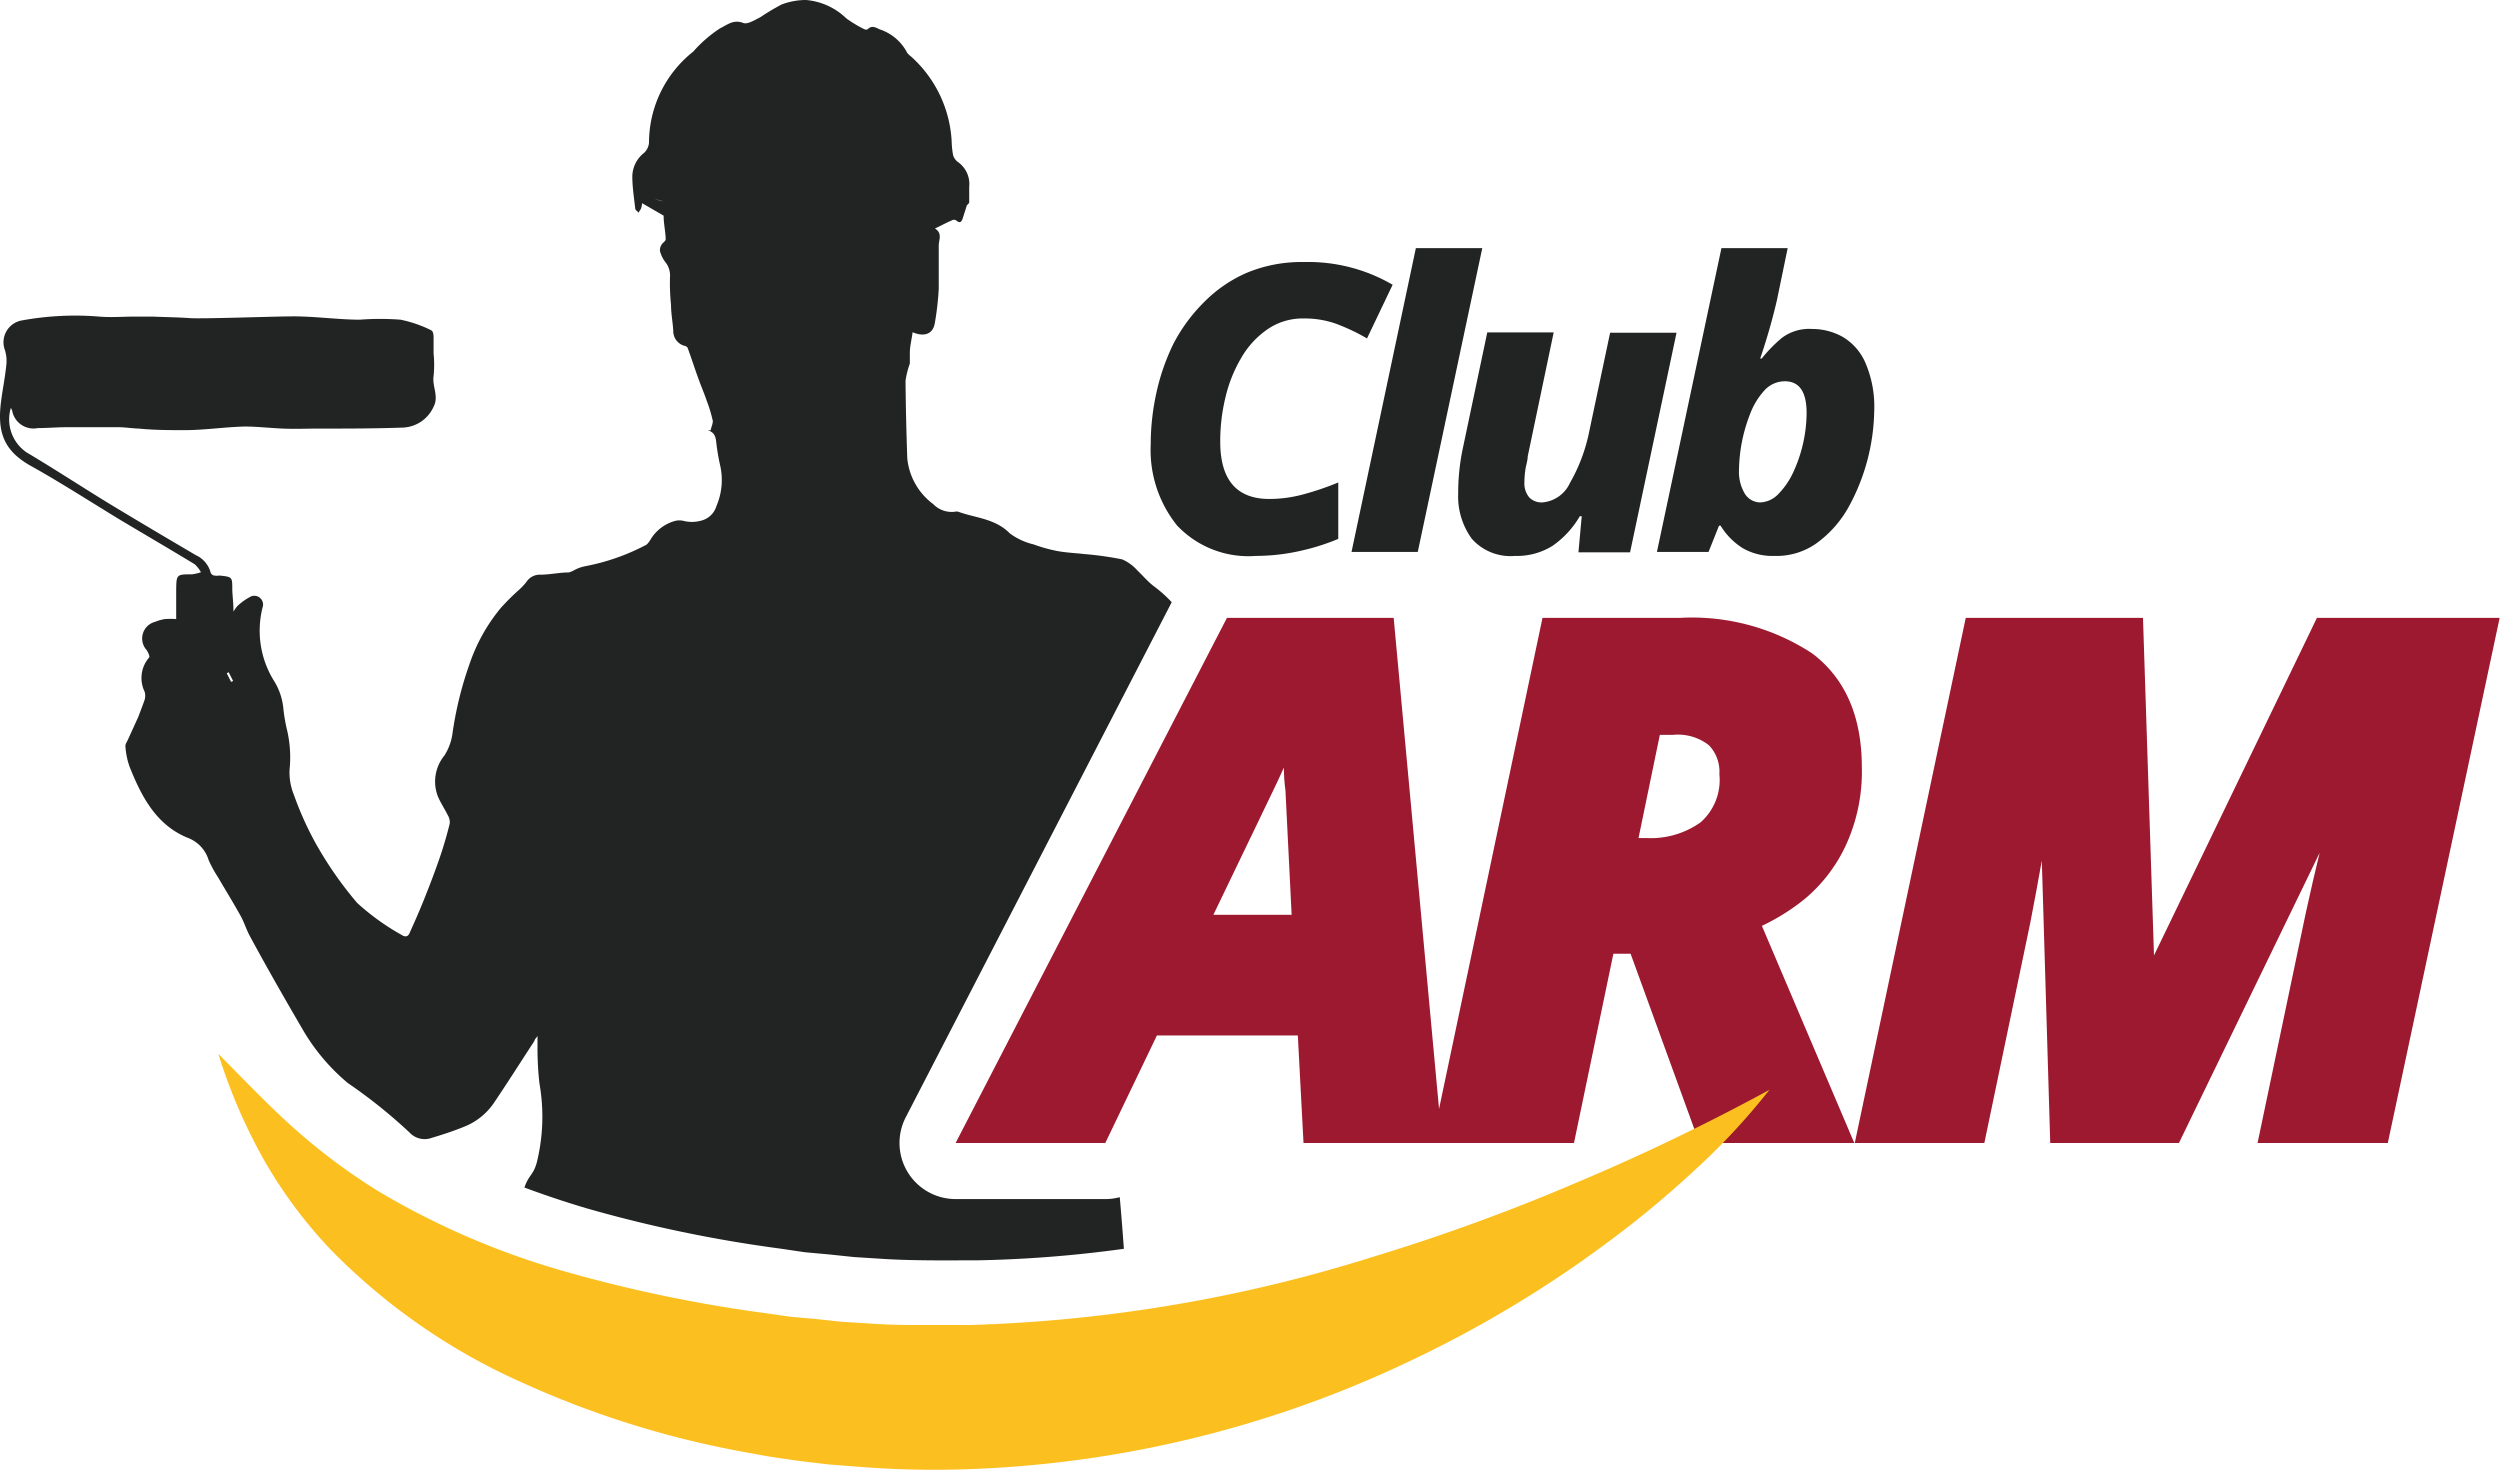<svg xmlns="http://www.w3.org/2000/svg" viewBox="0 0 145.3 85.42"><defs><style>.cls-1{fill:#222323;}.cls-2{fill:#9c1930;}.cls-3{fill:#fbbf1f;}</style></defs><g id="Capa_2" data-name="Capa 2"><g id="Capa_1-2" data-name="Capa 1"><polygon class="cls-1" points="41.11 25.05 41.12 25.05 41.11 25.05 41.11 25.05"/><path class="cls-1" d="M73,32.31a5.71,5.71,0,0,1-4.59-1.77,7,7,0,0,1-1.53-4.71,14,14,0,0,1,.33-3,12.52,12.52,0,0,1,1-2.87A9.74,9.74,0,0,1,70,17.54a7.91,7.91,0,0,1,2.5-1.7,8.27,8.27,0,0,1,3.28-.61,9.75,9.75,0,0,1,5.16,1.32l-1.49,3.12a11.48,11.48,0,0,0-1.79-.85,5.41,5.41,0,0,0-1.88-.31,3.6,3.6,0,0,0-2.13.64,5.1,5.1,0,0,0-1.52,1.67,8.12,8.12,0,0,0-.91,2.29,10.76,10.76,0,0,0-.3,2.51Q70.9,29,73.78,29a7.55,7.55,0,0,0,1.94-.26,16.2,16.2,0,0,0,2.06-.7v3.28a12.72,12.72,0,0,1-2.13.68A11.89,11.89,0,0,1,73,32.31Z"/><path class="cls-1" d="M78.55,32.08l3.74-17.66h3.86L82.4,32.08Z"/><path class="cls-1" d="M88.05,32.31a3,3,0,0,1-2.51-1,4.16,4.16,0,0,1-.79-2.61A12.52,12.52,0,0,1,85,26.15l1.44-6.83h3.86l-1.51,7.21c0,.23-.09.48-.13.74a4.91,4.91,0,0,0-.06.74,1.27,1.27,0,0,0,.28.9,1,1,0,0,0,.77.29,1.94,1.94,0,0,0,1.6-1.14,9.91,9.91,0,0,0,1.12-3l1.21-5.72h3.86l-2.7,12.76h-3L91.93,30h-.11a5.39,5.39,0,0,1-1.58,1.72A3.9,3.9,0,0,1,88.05,32.31Z"/><path class="cls-1" d="M103.14,32.31a3.47,3.47,0,0,1-1.85-.45A4,4,0,0,1,100,30.55h-.09l-.61,1.53h-3l3.75-17.66h3.85l-.62,3c-.13.57-.29,1.19-.48,1.84s-.36,1.18-.5,1.58h.09a8.32,8.32,0,0,1,1.17-1.2,2.64,2.64,0,0,1,1.76-.52,3.63,3.63,0,0,1,1.76.45,3.24,3.24,0,0,1,1.33,1.5,6.43,6.43,0,0,1,.52,2.79,12,12,0,0,1-1.5,5.63,6.51,6.51,0,0,1-1.82,2.06A4,4,0,0,1,103.14,32.31Zm-.82-3.11a1.52,1.52,0,0,0,1-.45,4.41,4.41,0,0,0,.86-1.21A8.31,8.31,0,0,0,105,24c0-1.22-.42-1.84-1.26-1.84a1.6,1.6,0,0,0-1.2.54,4.23,4.23,0,0,0-.82,1.35,9.25,9.25,0,0,0-.65,3.27,2.48,2.48,0,0,0,.32,1.34A1.06,1.06,0,0,0,102.32,29.2Z"/><polygon class="cls-1" points="38.44 11.69 38.43 11.7 38.44 11.69 38.44 11.69"/><path class="cls-1" d="M64.24,69.69h-8.7a3.26,3.26,0,0,1-2.9-4.75L68.1,35a7.46,7.46,0,0,0-1-.9c-.37-.27-.67-.64-1-.95a2.51,2.51,0,0,0-.88-.64A19,19,0,0,0,63,32.2c-.52-.06-1.06-.08-1.58-.18a9,9,0,0,1-1.35-.38A3.8,3.8,0,0,1,58.69,31c-.85-.87-2-.89-3-1.26a.37.37,0,0,0-.18,0,1.49,1.49,0,0,1-1.27-.44,3.77,3.77,0,0,1-1.51-2.67c-.05-1.5-.09-3-.1-4.5a5,5,0,0,1,.25-1l0,0v-.62h0c0-.39.11-.79.16-1.2.69.29,1.18.1,1.29-.52a17.11,17.11,0,0,0,.23-2c0-.83,0-1.67,0-2.51,0-.34.23-.72-.22-1,.36-.17.67-.34,1-.48a.23.23,0,0,1,.22,0c.26.23.34.06.41-.16s.15-.47.22-.7h0l.14-.15h0c0-.31,0-.62,0-.93a1.56,1.56,0,0,0-.65-1.44A.76.76,0,0,1,55.39,9a5.29,5.29,0,0,1-.08-.8A7.12,7.12,0,0,0,53,3.33c-.11-.1-.26-.2-.31-.33a2.78,2.78,0,0,0-1.58-1.3c-.22-.11-.45-.24-.68,0a.21.21,0,0,1-.19,0,7,7,0,0,1-1.05-.63A3.84,3.84,0,0,0,46.85,0a4,4,0,0,0-1.42.26A13.51,13.51,0,0,0,44.19,1c-.33.17-.77.44-1,.33-.57-.21-.91.11-1.33.31A7.6,7.6,0,0,0,40.29,3a6.76,6.76,0,0,0-2.57,5.29.91.91,0,0,1-.28.59,1.77,1.77,0,0,0-.69,1.36c0,.63.1,1.25.17,1.88,0,.09.13.16.21.25,0-.09.1-.17.13-.26a1.45,1.45,0,0,0,.06-.3l1.14.66s.11.05.11.08c0,.45.11.9.12,1.36,0,.1-.19.21-.25.33a.54.54,0,0,0-.08.36,1.78,1.78,0,0,0,.3.62,1.25,1.25,0,0,1,.28.9,12.23,12.23,0,0,0,.06,1.6c0,.5.1,1,.13,1.5a.89.89,0,0,0,.65.88c.07,0,.17.07.19.13.22.6.41,1.2.63,1.8.15.42.33.83.47,1.25a8.16,8.16,0,0,1,.36,1.19c0,.15-.08.33-.13.54h-.18c.38.09.48.35.51.71a12.27,12.27,0,0,0,.23,1.35,3.83,3.83,0,0,1-.22,2.34,1.24,1.24,0,0,1-.93.86,2,2,0,0,1-1,0,1,1,0,0,0-.45,0,2.39,2.39,0,0,0-1.48,1.14c-.08.11-.17.25-.29.29A12.51,12.51,0,0,1,34,32.91a2.33,2.33,0,0,0-.65.24,1.19,1.19,0,0,1-.29.12c-.55,0-1.1.13-1.65.13a.93.93,0,0,0-.82.43,3.78,3.78,0,0,1-.48.5,13.32,13.32,0,0,0-1,1,10.26,10.26,0,0,0-1.82,3.26,20.72,20.72,0,0,0-1,4.1,3.18,3.18,0,0,1-.46,1.22,2.39,2.39,0,0,0-.38,2.38c.16.37.39.72.57,1.08a.81.81,0,0,1,.12.49c-.16.65-.35,1.31-.57,1.95-.28.82-.59,1.63-.91,2.43s-.57,1.35-.86,2c-.11.25-.31.2-.47.09a13.79,13.79,0,0,1-2.57-1.85A21.65,21.65,0,0,1,18.34,49a18.67,18.67,0,0,1-1.26-2.81,3.39,3.39,0,0,1-.25-1.46,7,7,0,0,0-.13-2.23,9.71,9.71,0,0,1-.23-1.31,3.67,3.67,0,0,0-.54-1.61,5.52,5.52,0,0,1-.67-4.27.51.51,0,0,0-.66-.65,3.4,3.4,0,0,0-.81.57,2,2,0,0,0-.22.32c0-.5-.06-.9-.07-1.3,0-.72,0-.72-.74-.8a1.05,1.05,0,0,1-.31,0c-.08,0-.2-.11-.21-.18a1.54,1.54,0,0,0-.85-1c-1.6-.94-3.19-1.88-4.78-2.84S3.24,27.3,1.54,26.29a2.32,2.32,0,0,1-.91-2.58.63.63,0,0,1,.08.17,1.26,1.26,0,0,0,1.49,1c.56,0,1.12-.05,1.68-.05,1,0,2,0,3,0,.4,0,.79.07,1.19.08C9,25,9.83,25,10.72,25c1.16,0,2.33-.18,3.5-.21.74,0,1.48.09,2.23.12s1.33,0,2,0c1.66,0,3.33,0,5-.06a2.05,2.05,0,0,0,1.75-1.21c.32-.61-.09-1.18,0-1.78a6.52,6.52,0,0,0,0-1.32c0-.3,0-.59,0-.89s-.05-.41-.15-.46a7.28,7.28,0,0,0-1.77-.61,15.63,15.63,0,0,0-2.37,0c-1.28,0-2.8-.22-4.08-.19-.89,0-5.06.15-5.78.1s-1.47-.06-2.2-.09l-1,0c-.69,0-1.4.06-2.09,0a17.17,17.17,0,0,0-4.47.22,1.29,1.29,0,0,0-1,1.74,2.12,2.12,0,0,1,.08.83C.3,21.9.16,22.58.07,23.27c-.25,1.83.14,2.91,1.69,3.79,1.8,1,3.55,2.14,5.32,3.21,1.41.84,2.83,1.67,4.23,2.52a1.75,1.75,0,0,1,.37.47,3.14,3.14,0,0,1-.51.12c-.92,0-.92,0-.93.95,0,.54,0,1.09,0,1.65a4.54,4.54,0,0,0-.65,0,2.44,2.44,0,0,0-.57.16,1,1,0,0,0-.5,1.64c.09.13.2.38.15.43a1.82,1.82,0,0,0-.26,2,.87.87,0,0,1,0,.45c-.11.33-.24.65-.37,1L7.43,43c-.06.13-.16.27-.14.39a4.44,4.44,0,0,0,.23,1.14C8.23,46.33,9.11,48,11,48.73A2,2,0,0,1,12.13,50a7.37,7.37,0,0,0,.55,1c.43.74.89,1.48,1.31,2.24.21.38.33.8.54,1.18,1,1.85,2.06,3.7,3.13,5.53a11.7,11.7,0,0,0,2.56,3,29.8,29.8,0,0,1,3.58,2.87,1.2,1.2,0,0,0,1.3.31c.64-.19,1.28-.4,1.89-.65a3.77,3.77,0,0,0,1.69-1.34c.81-1.2,1.59-2.43,2.38-3.64,0-.08.09-.15.18-.29,0,.23,0,.36,0,.5a18.47,18.47,0,0,0,.11,2.24,11.16,11.16,0,0,1-.14,4.57c-.2.78-.47.74-.73,1.5,1.18.44,2.38.84,3.59,1.2a78,78,0,0,0,11.29,2.35l1.42.21,1.43.13,1.43.15,1.43.09c1,.07,1.91.09,2.87.1s1.91,0,2.87,0a71.56,71.56,0,0,0,8.51-.67c-.08-1.1-.16-2.11-.24-3A3.15,3.15,0,0,1,64.24,69.69Zm-25.81-58-.21-.07-.2-.08h0l.2.07h0l.22.07h0l.08,0Zm-25,27.94-.25-.5.11-.06.26.51Z"/><polygon class="cls-1" points="38.22 11.62 38.22 11.63 38.22 11.62 38.22 11.62"/><path class="cls-2" d="M71.31,35.91,55.54,66.43h8.7l3-6.25h8.19l.33,6.25h8.06L81,35.91Zm3.76,17.26H70.52L74,45.94c.22-.46.43-.9.62-1.33q0,.68.09,1.32Z"/><path class="cls-2" d="M107.28,49.13a10.24,10.24,0,0,0,.93-4.54c0-3-1-5.19-2.88-6.61a12.75,12.75,0,0,0-7.68-2.07h-8L83.22,66.43h8.26l2.29-11h1l4,11h9l-5.37-12.62a12.28,12.28,0,0,0,2.5-1.57A9,9,0,0,0,107.28,49.13ZM96.47,42.71h.77a2.91,2.91,0,0,1,2.09.61,2.22,2.22,0,0,1,.6,1.68,3.27,3.27,0,0,1-1.1,2.8,5,5,0,0,1-3.1.91h-.5Z"/><path class="cls-2" d="M134.66,35.91l-9.47,19.62-.64-19.62h-10.3L107.8,66.43h7.53L118,53.63c.22-1.14.45-2.35.67-3.61l.49,16.41h7.48l8.18-16.87c-.27,1.09-.54,2.28-.82,3.56l-2.79,13.31h7.57l6.5-30.52Z"/><path class="cls-3" d="M12.69,61.25c1.53,1.54,3,3.09,4.53,4.44a34.84,34.84,0,0,0,4.83,3.58A45.35,45.35,0,0,0,32.84,73.9a82.61,82.61,0,0,0,11.64,2.42l1.46.21,1.48.13,1.47.16,1.47.09c1,.08,2,.1,3,.1s2,0,3,0a86.4,86.4,0,0,0,23.56-4,115.26,115.26,0,0,0,11.55-4.21,124.28,124.28,0,0,0,11.37-5.46,38.67,38.67,0,0,1-4.41,4.73,58.27,58.27,0,0,1-5,4.14A67.29,67.29,0,0,1,82.16,79a64.82,64.82,0,0,1-25.65,6.38,55.67,55.67,0,0,1-6.71-.14l-1.68-.13-1.66-.2-1.67-.24-1.65-.3a54.72,54.72,0,0,1-12.76-4,36,36,0,0,1-11.13-7.71,26.8,26.8,0,0,1-4-5.41A31.61,31.61,0,0,1,12.69,61.25Z"/></g></g></svg>